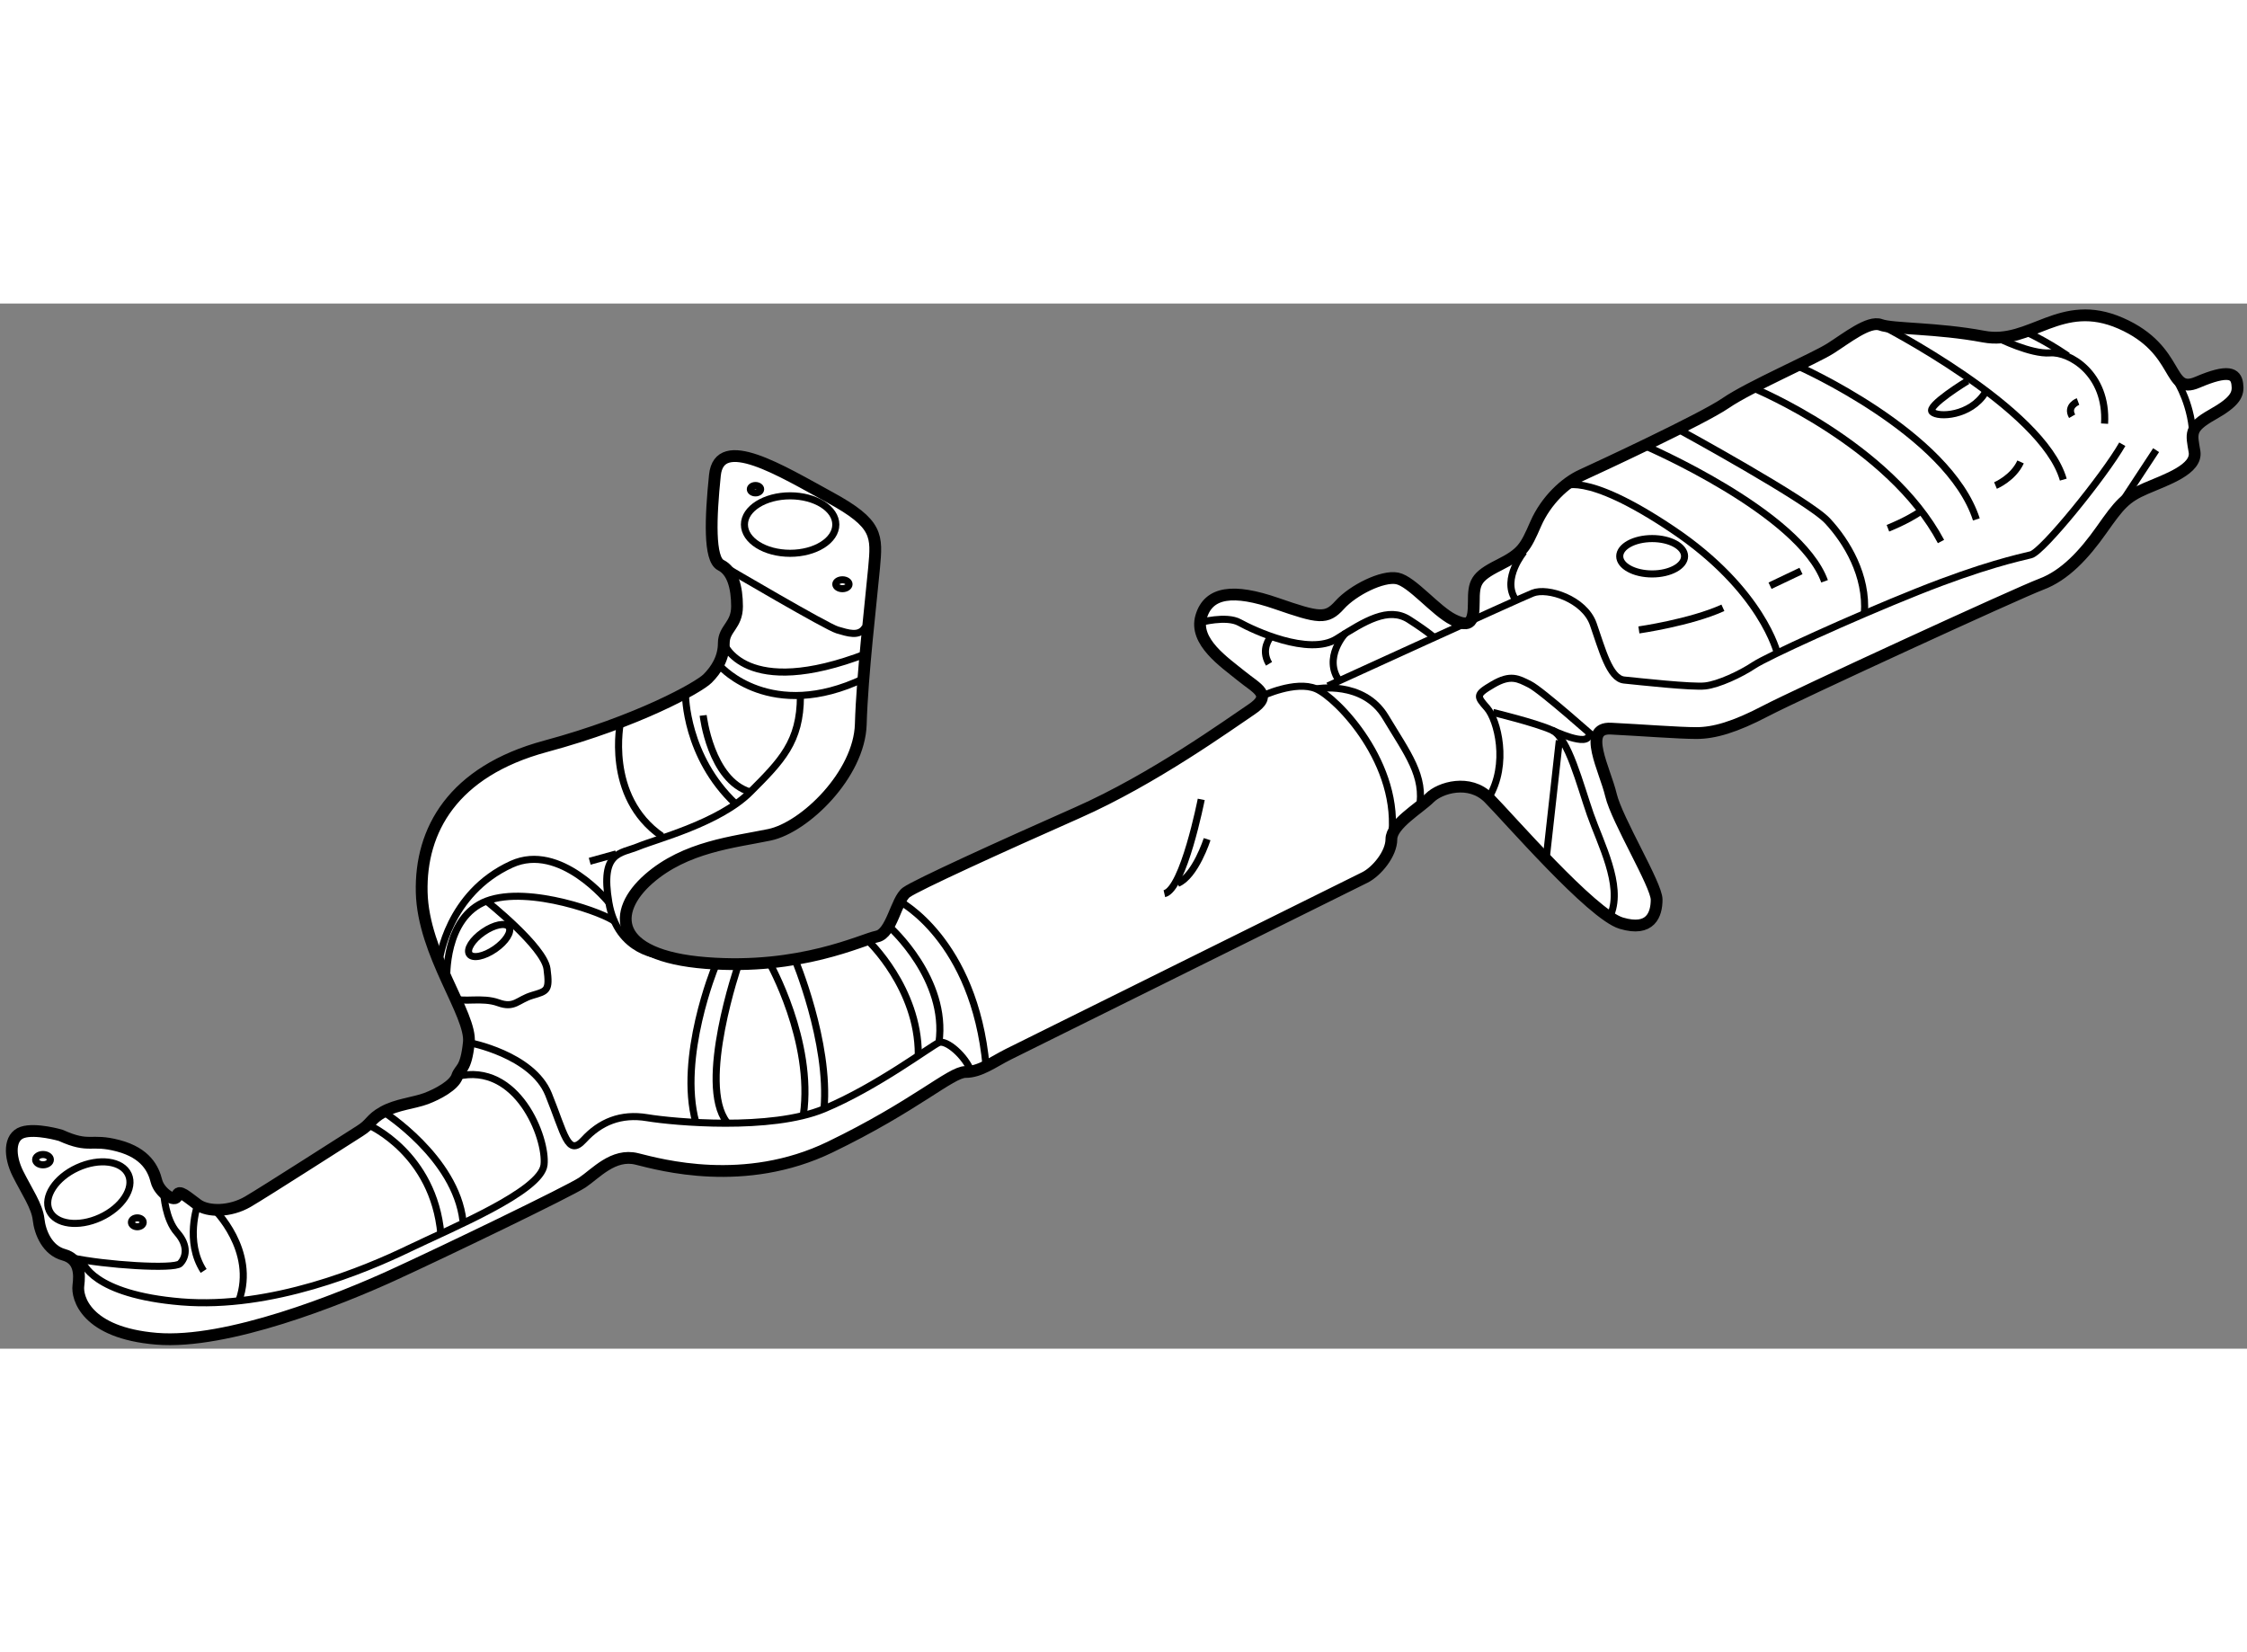 <?xml version="1.0" encoding="utf-8"?>
<!-- Generator: Adobe Illustrator 15.1.0, SVG Export Plug-In . SVG Version: 6.00 Build 0)  -->
<!DOCTYPE svg PUBLIC "-//W3C//DTD SVG 1.1//EN" "http://www.w3.org/Graphics/SVG/1.1/DTD/svg11.dtd">
<svg version="1.1" xmlns="http://www.w3.org/2000/svg" xmlns:xlink="http://www.w3.org/1999/xlink" x="0px" y="0px" width="244.8px"
	 height="180px" viewBox="141.301 129.469 95.304 44.329" enable-background="new 0 0 244.8 180" xml:space="preserve">
	
<rect x="141.301" y="129.469" width="95.304" height="44.329" fill="#808080" stroke="none"/>
	
<g><path fill="#FFFFFF" stroke="#000000" stroke-width="0.5" d="M143.875,164.75c0,0-1.063-0.313-1.625-0.125s-0.563,1-0.188,1.75
			s0.813,1.375,0.875,1.938s0.375,1.313,1.063,1.5s0.688,0.813,0.625,1.313s0.313,2,3.313,2.25s7.813-1.688,10-2.688
			s7.5-3.563,8.063-3.938s1.313-1.25,2.313-1s4.563,1.25,8.188-0.5s5.125-3.188,5.75-3.188s1.188-0.438,1.813-0.75
			s14.625-7.25,15.125-7.5s1.125-1,1.125-1.625s1.188-1.313,1.625-1.75s1.688-0.813,2.5,0s4.375,4.938,5.625,5.313s1.5-0.375,1.5-1
			s-1.688-3.375-1.938-4.438s-1.25-2.875,0-2.813s2.875,0.188,3.625,0.188s1.625-0.25,2.938-0.938s10.688-5,11.688-5.375
			s1.813-1.25,2.563-2.313s1-1.375,1.875-1.75s2.188-0.813,2.063-1.563s-0.25-1,0.75-1.563s1.125-0.875,1.063-1.313
			s-0.375-0.625-1.688-0.063s-0.688-1.375-3.25-2.5s-3.813,0.938-5.813,0.563s-3.875-0.313-4.375-0.5s-1.438,0.563-2.125,1
			S215.5,133,214.5,133.688s-5.438,2.75-6.125,3.063s-1.5,1.063-1.938,2.063s-0.563,1.25-1.563,1.75s-1.063,0.75-1.063,1.563
			s-0.125,1.125-0.875,0.75s-1.75-1.625-2.375-1.75s-1.875,0.5-2.438,1.125s-0.875,0.563-2.688-0.063s-2.875-0.5-3.188,0.563
			s1,1.938,1.688,2.5s1.375,0.813,0.438,1.438s-4.125,2.938-7.375,4.375s-6.813,3.063-7.25,3.375s-0.625,1.75-1.25,1.875
			s-3.25,1.438-7.25,1.125s-4-2.188-2.438-3.563s3.625-1.563,5.125-1.875s3.813-2.563,3.875-4.688s0.438-5.25,0.563-6.625
			s0.188-1.875-1.875-3s-4.688-2.75-4.875-0.938s-0.25,3.563,0.25,3.813s0.688,0.938,0.688,1.75S172,143.25,172,143.875
			s-0.313,1.125-0.688,1.5s-2.938,1.813-6.875,2.875s-5.313,3.563-5.25,6.188s2.125,5.188,2,6.375s-0.375,1.063-0.5,1.438
			s-0.813,0.75-1.313,0.938s-1.25,0.25-1.813,0.563s-0.5,0.5-1,0.813s-4,2.563-4.75,3s-1.688,0.438-2.125,0.125
			s-0.813-0.688-0.875-0.375s-0.75-0.125-0.875-0.625s-0.438-1.188-1.625-1.5S145.125,165.313,143.875,164.75z"></path><ellipse transform="matrix(0.909 -0.416 0.416 0.909 -56.419 75.61)" fill="none" stroke="#000000" stroke-width="0.3" cx="145.156" cy="167.166" rx="1.844" ry="1.163"></ellipse><ellipse fill="none" stroke="#000000" stroke-width="0.3" cx="143.125" cy="165.781" rx="0.313" ry="0.219"></ellipse><ellipse fill="none" stroke="#000000" stroke-width="0.3" cx="147.125" cy="168.438" rx="0.25" ry="0.188"></ellipse><path fill="none" stroke="#000000" stroke-width="0.3" d="M148.25,167.25c0,0,0.063,1.063,0.563,1.625s0.375,1.063,0.125,1.313
			s-3.188,0.063-4.625-0.25"></path><path fill="none" stroke="#000000" stroke-width="0.3" d="M149.688,167.688c0,0-0.563,1.563,0.25,2.813"></path><path fill="none" stroke="#000000" stroke-width="0.3" d="M144.813,170.125c0,0,0.375,1.375,4.188,1.688s7.813-1.375,9.625-2.25
			s5.625-2.438,5.75-3.563s-1.125-4.375-3.688-3.75"></path><path fill="none" stroke="#000000" stroke-width="0.3" d="M157.563,163.75c0,0,3.063,1.938,3.375,4.625"></path><path fill="none" stroke="#000000" stroke-width="0.3" d="M156.938,164.313c0,0,2.75,1.188,3.063,4.625"></path><path fill="none" stroke="#000000" stroke-width="0.3" d="M150.375,167.875c0,0,1.813,1.75,1.063,3.875"></path><path fill="none" stroke="#000000" stroke-width="0.3" d="M161.188,160.813c0,0,2.688,0.5,3.375,2.188s0.813,2.688,1.5,1.938
			s1.563-1.125,2.688-0.938s5.25,0.563,7.5-0.375s4.563-2.688,4.875-2.813s1.125,0.563,1.375,1.25"></path><path fill="none" stroke="#000000" stroke-width="0.3" d="M171.625,157.625c0,0-1.563,3.813-0.813,6.563"></path><path fill="none" stroke="#000000" stroke-width="0.3" d="M172.625,157.5c0,0-1.75,5.063-0.5,6.688"></path><path fill="none" stroke="#000000" stroke-width="0.3" d="M173.938,157.438c0,0,1.875,3.313,1.438,6.438"></path><path fill="none" stroke="#000000" stroke-width="0.3" d="M175,157.25c0,0,1.5,3.563,1.25,6.375"></path><path fill="none" stroke="#000000" stroke-width="0.3" d="M160.25,158.125c0,0-0.125-2.625,1.688-3.313s5.125,0.563,5.438,0.875"></path><path fill="none" stroke="#000000" stroke-width="0.3" d="M169.375,157.125c0,0-1.875-0.063-2.25-2.25s0.5-2.063,1.25-2.375
			s3.438-1,4.75-2.313s2.125-2.125,2.125-4.063"></path><path fill="none" stroke="#000000" stroke-width="0.3" d="M171.875,144.875c0,0,2.125,2.375,6.063,0.5"></path><path fill="none" stroke="#000000" stroke-width="0.3" d="M172,143.875c0,0,0.875,2.438,6.063,0.438"></path><path fill="none" stroke="#000000" stroke-width="0.3" d="M172.125,140.688c0,0,4.25,2.5,4.688,2.625s0.938,0.313,1.188-0.125"></path><ellipse fill="none" stroke="#000000" stroke-width="0.3" cx="174.813" cy="138.844" rx="1.938" ry="1.219"></ellipse><ellipse fill="none" stroke="#000000" stroke-width="0.3" cx="173.344" cy="137.344" rx="0.219" ry="0.156"></ellipse><ellipse fill="none" stroke="#000000" stroke-width="0.3" cx="177.031" cy="141.375" rx="0.281" ry="0.188"></ellipse><path fill="none" stroke="#000000" stroke-width="0.3" d="M170.375,146.063c0,0,0,2.625,2.125,4.625"></path><path fill="none" stroke="#000000" stroke-width="0.3" d="M171.125,146.938c0,0,0.313,2.75,2,3.25"></path><path fill="none" stroke="#000000" stroke-width="0.3" d="M167.625,147.188c0,0-0.688,3.188,1.75,4.875"></path><path fill="none" stroke="#000000" stroke-width="0.3" d="M159.938,157.313c0,0,0.346-2.827,3.063-4.063
			c2.063-0.938,4.125,1.625,4.125,1.625"></path><line fill="none" stroke="#000000" stroke-width="0.3" x1="166.313" y1="153.125" x2="167.438" y2="152.813"></line><path fill="none" stroke="#000000" stroke-width="0.3" d="M161.938,154.813c0,0,2.438,1.938,2.563,2.875s0,0.938-0.625,1.125
			s-0.75,0.563-1.438,0.313s-1.5,0-1.875-0.188"></path><ellipse transform="matrix(0.823 -0.568 0.568 0.823 -60.205 119.749)" fill="none" stroke="#000000" stroke-width="0.3" cx="162.054" cy="156.482" rx="1.017" ry="0.437"></ellipse><path fill="none" stroke="#000000" stroke-width="0.3" d="M178.125,156.5c0,0,2.125,2,2.125,4.813"></path><path fill="none" stroke="#000000" stroke-width="0.3" d="M179.063,155.938c0,0,2.438,2.188,2.063,4.875"></path><path fill="none" stroke="#000000" stroke-width="0.3" d="M179.438,154.813c0,0,3.188,1.625,3.688,7"></path><path fill="none" stroke="#000000" stroke-width="0.3" d="M192.25,150.5c0,0-0.75,3.813-1.563,4"></path><path fill="none" stroke="#000000" stroke-width="0.3" d="M192.5,152.188c0,0-0.5,1.563-1.25,1.875"></path><path fill="none" stroke="#000000" stroke-width="0.3" d="M194.813,146.125c0,0,1.438-0.688,2.313-0.313s3.625,3.188,3.188,6.375"></path><path fill="none" stroke="#000000" stroke-width="0.3" d="M192.188,143c0,0,1.125-0.313,1.688,0s2.938,1.438,4.125,0.688
			s2.188-1.375,3.063-0.813s1.125,0.813,1.125,0.813"></path><path fill="none" stroke="#000000" stroke-width="0.3" d="M197.125,145.813c0,0,2-0.375,2.938,1.188s1.688,2.5,1.438,3.875"></path><path fill="none" stroke="#000000" stroke-width="0.3" d="M209,147.938c0,0-2.313-2.063-2.813-2.313s-0.813-0.438-1.563,0
			s-0.688,0.5-0.25,1s0.938,2.375,0.063,3.813"></path><path fill="none" stroke="#000000" stroke-width="0.3" d="M197.625,145.688c0,0,8.063-3.688,8.688-3.938s2.188,0.25,2.563,1.313
			s0.688,2.313,1.313,2.375s2.875,0.313,3.438,0.25s1.5-0.5,2.063-0.875s4.125-2,6.938-3.125s4.313-1.438,4.813-1.563
			s3.125-3.375,3.875-4.688"></path><path fill="none" stroke="#000000" stroke-width="0.3" d="M204.625,146.813c0,0,1.813,0.438,2.5,0.75s1.188,2.313,1.625,3.563
			s1.375,3,0.875,4.25"></path><line fill="none" stroke="#000000" stroke-width="0.3" x1="206.875" y1="153.063" x2="207.438" y2="148"></line><path fill="none" stroke="#000000" stroke-width="0.3" d="M207.125,147.563c0,0,1.563,0.75,1.563,0.188"></path><path fill="none" stroke="#000000" stroke-width="0.3" d="M198.375,143.438c0,0-1,1.063-0.25,2.063"></path><path fill="none" stroke="#000000" stroke-width="0.3" d="M195.188,143.625c0,0-0.438,0.5-0.063,1.125"></path><path fill="none" stroke="#000000" stroke-width="0.3" d="M205.938,140c0,0-0.938,1.125-0.375,2"></path><path fill="none" stroke="#000000" stroke-width="0.3" d="M210.813,143.313c0,0,2.188-0.313,3.563-0.938"></path><path fill="none" stroke="#000000" stroke-width="0.3" d="M207.563,137.25c0,0,0.875-0.75,4.688,1.813s4.438,5.25,4.438,5.25"></path><path fill="none" stroke="#000000" stroke-width="0.3" d="M211.063,135.5c0,0,6.563,2.813,7.625,5.75"></path><path fill="none" stroke="#000000" stroke-width="0.3" d="M212.5,134.813c0,0,5.5,3,6.313,3.875s1.688,2.313,1.563,3.938"></path><path fill="none" stroke="#000000" stroke-width="0.3" d="M215.688,133.063c0,0,5.75,2.375,7.938,6.5"></path><path fill="none" stroke="#000000" stroke-width="0.3" d="M217.563,132.125c0,0,6.375,2.813,7.563,6.5"></path><path fill="none" stroke="#000000" stroke-width="0.3" d="M221.063,130.375c0,0,6.875,3.5,7.75,6.563"></path><path fill="none" stroke="#000000" stroke-width="0.3" d="M226.063,130.938c0,0,1.375,0.688,2.188,0.625s2.438,0.875,2.313,3"></path><path fill="none" stroke="#000000" stroke-width="0.3" d="M227.125,130.625c0,0,0.875,0.375,1.875,1.063"></path><path fill="none" stroke="#000000" stroke-width="0.3" d="M233.625,132.75c0,0,0.688,1.063,0.688,2.5"></path><line fill="none" stroke="#000000" stroke-width="0.3" x1="232.75" y1="135.688" x2="231.188" y2="138.063"></line><path fill="none" stroke="#000000" stroke-width="0.3" d="M221.375,139c0,0,0.813-0.313,1.438-0.75"></path><line fill="none" stroke="#000000" stroke-width="0.3" x1="216.375" y1="141.438" x2="217.688" y2="140.813"></line><path fill="none" stroke="#000000" stroke-width="0.3" d="M225.938,137.188c0,0,0.75-0.313,1.063-1"></path><path fill="none" stroke="#000000" stroke-width="0.3" d="M224.75,132.75c0,0-1.75,1.063-1.5,1.313s1.625,0.188,2.25-0.813"></path><path fill="none" stroke="#000000" stroke-width="0.3" d="M229.438,133.625c0,0-0.5,0.188-0.25,0.625"></path><ellipse fill="none" stroke="#000000" stroke-width="0.3" cx="211.375" cy="140.188" rx="1.375" ry="0.75"></ellipse></g>


</svg>